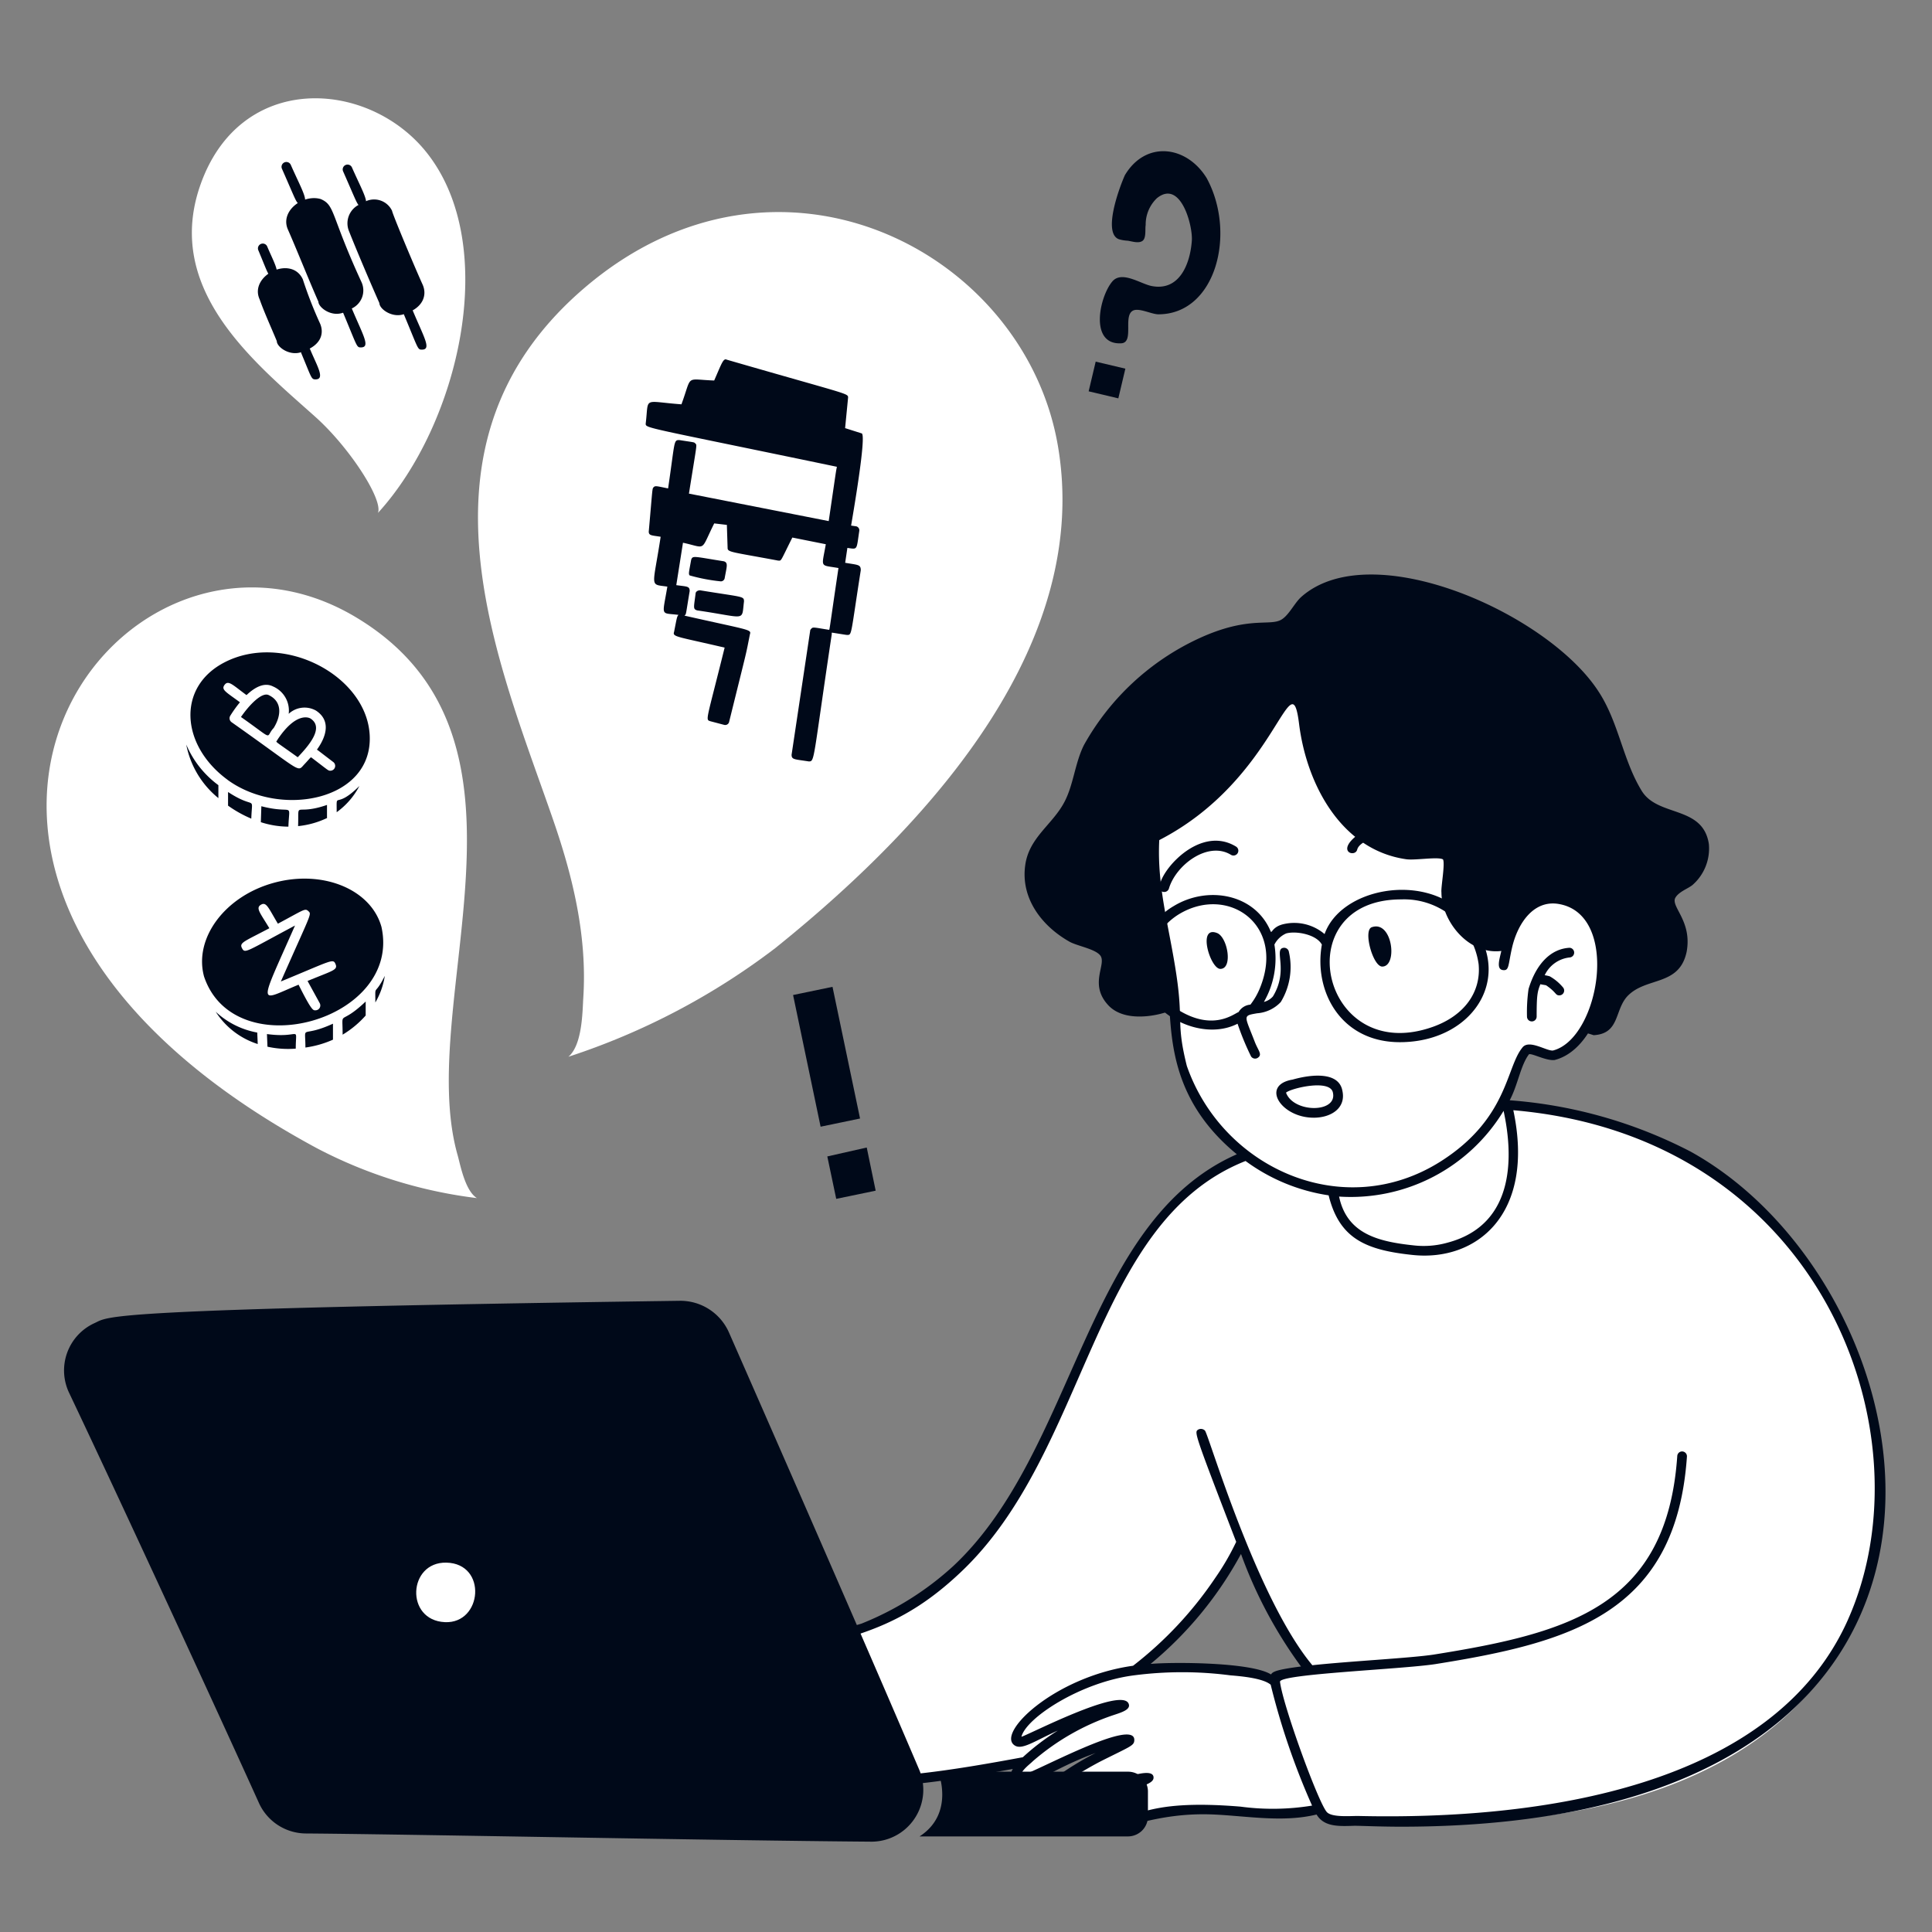 <svg width="169" height="169" fill="none" xmlns="http://www.w3.org/2000/svg"><rect width="100%" height="100%" fill="#808080" stroke="none"/><path d="M40.025 101.029c-3.812-13.481 8.757-36.498-8.915-47.05-20.948-12.506-46.917 23.006-3.385 46.464a40.754 40.754 0 0 0 13.992 4.36c-1.041-.65-1.451-2.922-1.692-3.774Z" fill="#fff"/><path d="M33.973 82.743c.423-3.802-4.14-7.577-10.151-5.921-4.49 1.236-7.352 5.14-6.378 8.72.1.405.165.819.195 1.235 1.12 3.972 5.169 6.388 10.152 5.141 4.15-1.037 7.288-4.998 6.182-9.175ZM29.158 71.68a6.734 6.734 0 0 0 3.448-5.855c.845-3.448-1.816-7.242-6.117-8.654-4.418-1.452-8.98.26-10.087 3.773a4.67 4.67 0 0 0-.26 1.628c-1.946 5.442 6.263 12.896 13.016 9.108Z" fill="#000919"/><path d="M33.176 64.234c-.338-5.793-8.205-9.999-13.928-7.045a6.238 6.238 0 0 0-3.181 3.62c-2.584 7.736 4.499 12.347 9.147 12.347 5.14 0 8.248-3.968 7.962-8.922Zm-16.883.898a8.58 8.58 0 0 0 2.81 3.55v1.132a7.975 7.975 0 0 1-2.81-4.682Zm5.689 6.477c-.718-.302-1.4-.683-2.033-1.136V69.28c2.473 1.623 2.106.155 2.033 2.328Zm.835.31.045-1.395c2.889.749 2.443-.465 2.366 1.787a7.94 7.94 0 0 1-2.413-.392h.002Zm5.794-.365a7.629 7.629 0 0 1-2.535.71c.079-2.352-.392-.846 2.528-1.853.001 1.142-.003 1.08.007 1.142Zm.84-.508c0-1.953-.184-.129 1.988-2.294a6.592 6.592 0 0 1-1.989 2.296v-.002Zm-9.55-2.838c-4.083-2.991-4.464-8.1-.26-10.27 5.143-2.655 12.33 1.123 12.691 6.26.407 5.82-7.783 7.417-12.435 4.012l.005-.002ZM34.185 80.873c-.947-3.787-5.746-5.764-10.478-4.459-4.024 1.108-6.793 4.288-6.87 7.575-.29 12.446 20.929 11.197 17.348-3.116Zm-1.352 6.817c0-1.733-.119-.423.827-2.326a6.602 6.602 0 0 1-.827 2.326Zm-13.964.812a7.2 7.2 0 0 0 3.633 1.82l.043 1.004a6.819 6.819 0 0 1-3.676-2.824Zm7.002 3.226a8.373 8.373 0 0 1-2.475-.169l-.045-1.105c3.025.407 2.52-.838 2.52 1.274Zm-8.02-6.299c-.913-3.348 1.816-7.027 6.085-8.201 4.28-1.183 8.516.556 9.431 3.849 1.813 8.172-12.847 12.287-15.515 4.352Zm11.274 5.516a8.858 8.858 0 0 1-2.409.687c0-2.165-.482-.76 2.41-2.085v1.398Zm.846-.439c0-2.353-.367-.63 2.017-2.9v1.224a8.608 8.608 0 0 1-2.017 1.677Z" fill="#fff"/><path d="M29.152 66.659c-1.256-.957-1.344-1.037-1.43-1.082.894-1.239 1.192-2.585-.085-3.42a2.036 2.036 0 0 0-2.384.284 2.297 2.297 0 0 0-1.376-2.397c-.78-.39-1.621.1-2.313.76-1.216-.893-1.59-1.341-1.923-.893-.315.427.128.62 1.347 1.52-.308.373-.59.766-.845 1.177a.423.423 0 0 0 .117.568c6.293 4.436 5.704 4.381 6.357 3.689.602-.638.545-.662.658-.575 1.485 1.13 1.43 1.128 1.622 1.128a.423.423 0 0 0 .255-.76Zm-8.074-3.94c.714-1.04 1.835-2.214 2.43-1.915 1.183.564 1.108 1.783.434 2.873-.794.837.174 1.174-2.864-.958Zm4.965 3.521c-2.282-1.64-1.879-1.242-1.766-1.543 1.64-2.466 2.775-1.919 2.89-1.84 1.205.79-.127 2.335-1.123 3.383h-.001ZM29.353 84.34c-.215-.521-.303-.334-4.786 1.515 2.657-6.023 2.716-5.867 2.406-6.155-.295-.274-.367-.127-2.665 1.099-.833-1.39-1.005-1.944-1.486-1.657-.48.288-.071.703.74 2.054-2.198 1.168-2.656 1.252-2.391 1.75.264.498.338.3 4.635-1.986-3.232 7.326-3.238 6.638.311 5.175 1.178 2.355 1.287 2.24 1.48 2.24a.422.422 0 0 0 .37-.625l-1.064-1.94c2.186-.906 2.664-.952 2.45-1.47ZM37.291 13.307c-5.11-6.378-16.313-7.079-19.783 2.929-3.174 9.158 4.804 15.507 10.087 20.238 2.972 2.661 5.933 7.23 5.466 8.395 7.076-7.737 10.786-23.38 4.23-31.562Z" fill="#fff"/><path d="M36.966 24.89c.407.898.074 2.015-1.497 2.535-1.052.486-2.281-.366-2.281-.91-.78-1.758-1.97-4.55-2.668-6.314a1.818 1.818 0 0 1 .845-2.277c.23-.082.448-.191.651-.325a1.74 1.74 0 0 1 2.282.845c0 .196 1.868 4.677 2.668 6.446ZM31.63 24.695a1.74 1.74 0 0 1-.845 2.282 3.04 3.04 0 0 0-.65.325c-1.105.507-2.282-.405-2.282-.91-.781-1.758-1.925-4.633-2.668-6.314-.71-1.605 1.302-3.114 2.863-2.668 1.288.548.844 1.353 3.582 7.285ZM27.985 28.274c.389.864.131 1.931-1.496 2.474-1.052.485-2.277-.366-2.277-.912-.456-1.106-1.107-2.535-1.498-3.644-.962-2.086 2.773-3.927 3.775-1.757.424 1.308.924 2.59 1.496 3.84Z" fill="#000919"/><path d="M23.821 24.141c-.375 0-.343-.148-1.235-2.276a.423.423 0 0 1 .778-.327c.604 1.446 1.327 2.603.457 2.603ZM27.595 33.187c-.374 0-.343-.148-1.235-2.276a.422.422 0 0 1 .779-.327c.604 1.441 1.326 2.603.456 2.603ZM26.294 17.83c-.373 0-.291-.03-1.623-3.05a.423.423 0 1 1 .773-.342c.992 2.252 1.74 3.391.85 3.391ZM31.565 30.389c-.38 0-.303-.05-1.562-3.058a.423.423 0 0 1 .78-.326c.98 2.332 1.651 3.384.782 3.384ZM31.63 18.025c-.372 0-.295-.042-1.623-3.05a.423.423 0 0 1 .773-.342c.992 2.25 1.74 3.392.85 3.392ZM36.9 30.584c-.38 0-.302-.05-1.56-3.057a.423.423 0 1 1 .78-.326c.975 2.332 1.651 3.383.78 3.383Z" fill="#000919"/><path d="M92.541 39.012C89.615 21.863 67.928 10.76 51.088 25.216c-16.009 13.739-7.443 32.742-2.67 46.595 1.684 4.883 2.958 10.084 2.604 15.488-.073 1.105-.065 4.099-1.301 5.14a61.064 61.064 0 0 0 18.091-9.5C82.247 71.34 95.417 55.864 92.541 39.011Z" fill="#fff"/><path d="m56.229 24.565-7.745 40.607 27.983 5.922 9.111-41.193-29.35-5.336Z" fill="#fff"/><path d="m73.93 49.229.194-1.301c.919.13.785.216 1.042-1.497a.356.356 0 0 0-.26-.39l-.456-.065c.099-.617 1.405-8.07.911-8.07l-1.436-.456.26-2.668c0-.39.039-.238-10.607-3.318-.315-.158-.452.338-1.106 1.821-2.587-.092-1.896-.555-2.863 2.083-3.445-.254-2.836-.708-3.127 1.69 0 .415-.061.277 16.725 3.774-.102.507-.03.085-.716 4.75l-12.227-2.403c.676-4.26.716-4.229.585-4.36-.16-.16.014-.097-1.432-.325-.507 0-.367.106-.976 4.23-.889-.177-1.11-.253-1.236-.13-.17.169-.094-.146-.456 3.905 0 .366.278.328 1.041.455-.69 4.531-1.014 4.13.586 4.36-.444 2.669-.64 2.27.976 2.473-.146.147-.149.291-.39 1.496-.146.437.262.392 4.425 1.367-1.612 6.521-1.706 6.286-1.236 6.443 1.41.37 1.209.325 1.301.325a.346.346 0 0 0 .325-.26c1.717-6.94 1.406-5.595 1.823-7.68.144-.43-.098-.353-5.727-1.626.17-.17.08.101.456-2.147 0-.443-.233-.387-1.172-.52l.586-3.71c2.106.458 1.48.813 2.733-1.69l1.106.13.065 2.018c0 .383.36.344 4.425 1.106.304 0 .147.162 1.237-2.017l2.928.585c-.369 2.124-.56 1.788 1.107 2.082-.864 5.83-.761 5.402-.845 5.402-1.164-.184-1.374-.254-1.497-.13-.065.065-.13.13-.13.195l-1.628 10.862c0 .445.253.389 1.497.587.54 0 .342.06 2.017-11.129 0-.156-.02-.13.065-.13 1.212.192 1.2.195 1.301.195.404 0 .291-.035 1.172-5.661 0-.516-.25-.454-1.367-.651Z" fill="#000919"/><path d="M63.062 50.855a.346.346 0 0 0 .325-.26c.185-1.048.332-1.364-.065-1.496-2.632-.416-2.732-.525-2.863-.13-.182 1.03-.254 1.242-.13 1.366.893.254 1.808.428 2.733.52ZM60.98 53.394c4.367.635 3.875 1.008 4.1-.78 0-.483-.085-.362-3.84-.977-.272 0-.39.174-.39.26-.159 1.261-.244 1.373.13 1.497ZM105.556 15.585c2.619 4.817.801 11.909-4.229 11.909-.586 0-1.69-.586-2.213-.326-.911.456.13 2.804-1.041 2.863-2.798.143-1.91-4.056-.781-5.401.829-.99 2.471.2 3.449.39 2.405.468 3.364-1.883 3.514-3.971.093-1.3-.976-5.401-3.058-3.71a3.182 3.182 0 0 0-.98 2.35c-.065.325.065 1.106-.26 1.367-.325.26-.91.065-1.301 0a3.272 3.272 0 0 1-.781-.13c-1.416-.523-.012-4.4.52-5.597 1.822-3.063 5.404-2.608 7.161.256ZM95.844 31.634l-.615 2.597 2.596.615.615-2.597-2.596-.615ZM75.817 100.378l.781 3.775-3.45.716-.78-3.71 3.45-.781ZM72.823 86.322l2.409 11.519-3.45.716-2.408-11.519 3.45-.716Z" fill="#000919"/><path d="M139.331 80.66c-1.727-3.144-6.338-3.06-7.419 2.083-1.918-.48-5.425-4.381-5.466-4.686-.07-.52.456-2.863 0-3.189-.716-.455-2.602-.004-3.449-.13a9.244 9.244 0 0 1-6.64-4.62c-3.176-5.565-1.975-8.656-3.127-8.916-1.605-.363-4.155 8.222-12.755 12.235.196 1.696 2.838 19.812 2.864 19.913a16.227 16.227 0 0 0 13.471 10.868l-.13.911c1.041 3.774 5.012 4.018 6.832 4.23a8.291 8.291 0 0 0 3.127-.261c8.475-2.281 4.756-12.828 5.011-13.21.65-1.172.845-2.928 1.69-3.972.325-.455 1.756.457 2.407.391 3.425-.853 5.737-7.723 3.584-11.647ZM111.287 147.103c-.782-.911-3.38-.914-4.361-1.041-10.393-1.359-17.975 3.644-18.026 6.051-.022 1.071 2.69-1.128 7.42-2.602 1.547-.483 3.032-.599.844.13a22.074 22.074 0 0 0-7.224 4.099c-.27.271-1.365 1.076-1.17 1.758.204 1.128 3.38-1.56 7.942-2.929 5.228-1.045-1.054.46-5.206 3.971-1.457 1.232-1.722 2.566 1.301 1.367 8.205-3.253 8.816-2.817 5.792-1.757-4.87 1.709-6.169 5.16 1.106 2.734 7.092-1.775 12.76.829 15.553-.845-1.171-2.343-3.578-9.175-3.774-10.998l-.197.062ZM63.843 145.996c-1.308-.981-6.084-.804-7.484-.78-3.906.065-11.43.406-14.121 3.971-1.775 2.354 5.135-.13 8.98-.13.326 0 1.106-.26.911 0-.195.325-1.757.386-2.082.456-8.975 1.909-11.483 5.181-1.953 3.448.085-.025 1.455-.368 1.628-.195.325.52-1.169.399-1.758.585-.647.206-4.555 1.303-4.36 2.282.13.455 1.302.331 1.627.325 5.13-.091 7.289-1.275 7.289-1.041.065.325-4.296 1.497-4.165 2.668.195 1.171 4.425.065 4.945 0 5.467-1.106 10.478-1.432 15.879-2.535-4.668-1.683-5.336-4.797-5.336-9.054Z" fill="#fff"/><path d="M147.66 101.094a42.338 42.338 0 0 0-15.813-4.49c1.171 5.01.781 10.737-5.076 12.429a8.37 8.37 0 0 1-3.126.261c-1.822-.195-5.792-.456-6.833-4.23l.065-.911a15.775 15.775 0 0 1-7.93-3.198c-5.196 2.143-9.597 7.989-11.528 11.661-4.425 8.46-6.572 17.766-13.796 24.598a26.85 26.85 0 0 1-8.197 5.141c-5.727 1.758-10.932 2.604-11.649 3.58a7.936 7.936 0 0 0 5.337 8.98c5.53 1.952 14.251.261 20.368-.845 3.253-3.255 7.873-4.399 8.788-4.946-.13-.195-1.822.326-1.952.326-4.778 1.386-7.44 3.676-7.419 2.602.04-1.943 5.055-5.217 10.282-5.986a32.719 32.719 0 0 0 9.436-11.258c4.065 10.425 5.857 10.189 5.857 11.258-1.627.195-2.798.39-2.863.585 0 2.022 2.828 9.496 3.774 11.388.76 1.527 1.468 1.031 3.514 1.172 58.897 4.043 51.665-45.514 28.761-58.117ZM129.309 82.483a4.82 4.82 0 0 1-2.603-3.127c-4.309-2.62-9.886-.507-10.672 2.994a7.608 7.608 0 0 0 1.236 5.987c3.626 5.177 15.246 1.36 12.039-5.854ZM117.075 95.498c-.338-1.798-5.184-.65-4.946.13.71 2.325 5.393 2.28 4.946-.13ZM102.758 88.665a5.474 5.474 0 0 0 5.922.325c0-.52.39-.65.976-.78.49-.5.867-1.1 1.106-1.758 2.695-6.953-5.19-10.366-9.11-5.792.501 2.88 1.106 5.3 1.106 8.005Z" fill="#fff"/><path d="M149.481 73.827c-.521-3.384-4.426-2.343-5.857-4.62-1.69-2.734-2.017-6.052-3.84-8.788-4.499-6.84-19.873-13.614-25.965-8.197-.651.586-1.171 1.822-1.952 2.082-1.056.385-2.907-.316-6.898 1.497a22.162 22.162 0 0 0-10.152 9.371c-.781 1.562-.911 3.45-1.69 4.946-1.041 2.018-3.127 3.126-3.45 5.596-.39 2.864 1.437 5.271 3.84 6.639.65.39 2.29.64 2.734 1.236.566.76-1 2.46.65 4.295 1.788 2.011 5.922.52 5.922.26-.394-5.902-1.557-7.12-1.895-14.956 8.76-4.243 10.781-12.512 12.506-12.115 1.11.247.074 3.494 3.126 8.916a9.275 9.275 0 0 0 6.638 4.62c.845.13 2.733-.325 3.449.13.77.55-1.563 5.503 2.863 7.614 1.288.615 2.028.117 2.603.26 1.034-4.909 5.593-5.412 7.419-2.082 1.496 2.603.911 6.312-.391 8.85-.459 1.149-.977.76.261 1.171 2.277-.13 1.821-2.147 2.928-3.384 1.627-1.757 4.555-.845 5.206-3.904.507-2.72-1.441-3.971-.976-4.75.315-.527 1.106-.781 1.497-1.106a4.236 4.236 0 0 0 1.424-3.58Z" fill="#000919"/><path d="M125.99 90.617a1.756 1.756 0 0 1 0 3.514c-2.374.002-2.241-3.514 0-3.514ZM105.947 90.617a1.755 1.755 0 0 1 1.217 2.985 1.759 1.759 0 0 1-1.217.53 1.753 1.753 0 0 1-1.719-1.758 1.763 1.763 0 0 1 1.719-1.757Z" fill="#fff"/><path d="M51.861 152.64c-1.95 0-2.472-1.859-.41-2.889 3.497-1.766 8.84-3.056 8.232-1.457a.423.423 0 0 1-.545.245c-2.802-1.065-15.69 5.376-2.016 2.64a.42.42 0 0 1 .5.33.421.421 0 0 1-.33.499 37.961 37.961 0 0 1-5.43.632ZM137.297 82.906c-1.605.085-2.907 1.352-3.589 3.607a14.42 14.42 0 0 0-.136 2.412c0 .113.045.22.123.3a.426.426 0 0 0 .598 0 .425.425 0 0 0 .124-.3c0-1.869.064-2.176.327-2.832.135.037.35.058.501.096.929.631.791.88 1.157.88a.422.422 0 0 0 .402-.294.422.422 0 0 0-.072-.392 4.225 4.225 0 0 0-1.173-.982 3.672 3.672 0 0 0-.438-.095 2.734 2.734 0 0 1 2.208-1.556.424.424 0 0 0-.032-.844ZM114.91 97.77c-2.858 0-4.678-2.855-1.836-3.335 1.651-.469 4.056-.709 4.352.99.321 1.48-.957 2.346-2.516 2.346Zm-2.416-2.191c.651 1.782 4.491 1.801 4.103.008-.216-1.235-3.705-.384-4.103-.008ZM101.847 78.025c-1.767 0 2.481-6.289 6.272-3.972a.421.421 0 0 1 .141.582.425.425 0 0 1-.582.14c-2.016-1.234-4.822.893-5.426 2.947a.429.429 0 0 1-.405.303ZM127.68 75.356c-.47 0-2.311-2.854-6.266-2.41-.778.143-2.5.607-2.695 1.375-.183.721-1.935.163.117-1.352 1.9-1.428 6.297-1.407 9.153 1.677a.42.42 0 0 1-.078.64.426.426 0 0 1-.231.07ZM106.747 84.753c-.877 0-2.04-3.828-.282-3.136.923.364 1.404 3.136.282 3.136Z" fill="#000919"/><path d="M127.915 79.841c-3.491-3.491-10.632-2.13-12.049 1.866a4.101 4.101 0 0 0-3.568-.874c-1.01.226-1.039.852-1.146.64-1.368-3.284-5.502-4.033-8.488-2.212a5.738 5.738 0 0 0-2.229 7.589c1.398 2.565 5.165 4.056 7.819 2.7.331.979.726 1.935 1.183 2.863a.424.424 0 0 0 .434.18.424.424 0 0 0 .152-.063c.43-.287.038-.62-.266-1.405-.9-2.335-1.078-2.26.205-2.489a3.148 3.148 0 0 0 2.074-.986 5.907 5.907 0 0 0 .709-4.381.413.413 0 0 0-.165-.279.417.417 0 0 0-.313-.08c-.874.125.489 1.944-.921 4.254a1.547 1.547 0 0 1-.787.478 7.593 7.593 0 0 0 .919-5.015c.22-.434.583-.779 1.029-.975.839-.239 2.636.07 3.122.978-.725 4.045 1.624 8.534 6.822 8.534 6.76-.003 10.443-6.347 5.464-11.323Zm-17.679 6.528c-.212.542-.5 1.05-.856 1.51a1.314 1.314 0 0 0-1.035.65c-.439.155-2.287 1.764-5.465-.305-2.607-1.312-3.413-5.963.228-8.242 4.281-2.611 9.334.872 7.128 6.387Zm15.117 3.448c-9.831 3.51-12.92-11.142-2.788-11.142a6.576 6.576 0 0 1 6.777 5.669c.227 2.453-1.265 4.5-3.989 5.473Z" fill="#000919"/><path d="M147.861 100.723a40.996 40.996 0 0 0-15.802-4.478c.707-1.304.949-3.06 1.69-4.027.296-.085 1.496.587 2.232.507 5.141-1.285 6.781-13.467.465-14.487-2.512-.406-4.256 1.641-4.91 4.056-2.428.542-4.912-1.95-4.535-5.171.638-5.509-2.535-.732-7.469-4.215-2.905-2.097-4.514-5.934-5.035-9.478-.358-2.438-.774-2.557-1.104-2.63-1.12-.254-2.256 1.859-2.921 2.913-2.322 3.694-6.168 7.509-10.118 9.354-3.814 1.91-4.543.316-4.776 1.252-.296 1.183 3.273.407 4.934-.388.026 5.07 1.197 8.788 1.589 11.724.491 3.685-.496 9.896 6.089 15.314-13.33 5.871-14.032 25.927-24.792 36.009a26.268 26.268 0 0 1-8.033 5.044c-5.452 1.673-10.268 2.486-11.549 3.42a18.797 18.797 0 0 0-6.292-.648c-4.795.05-12.768.312-15.624 4.14-.924 1.208.084 1.906 1.69 1.652 3.762-.591 3.287-.835.298.428-2.638 1.117-2.352 1.817-2.337 1.978.07 1.15 2.575.908 3.754.791-1.647.664-2.315 1.28-2.177 1.966.202.708 1.236.662 1.86.638a33.099 33.099 0 0 0 4.33-.408c-1.712.929-1.605 1.859-.993 2.272 1.236.845 3.576-.225 12.945-1.509 1.675-.23 6.021-.827 7.998-1.283 5.472 1.789 13.643.31 19.33-.721a.97.97 0 0 0 .254 1.343c1.054.507 3.133-1.36 6.992-2.739-2.008.988-7.13 4.16-5.293 5.399.414.279.882.28 3.362-.663 2.414-.92 1.854-.783 1.188-.205-1.176 1.175-.897 2.352.8 2.352 2.124 0 5.154-1.73 10.283-1.502 2.902.13 6.053.717 8.981 0 .645 1.069 1.869 1.036 3.251.987.412-.014 2.134.079 4.155.079 56.325-.005 47.339-46.887 25.29-59.066Zm-44.042-7.474c-.948-3.796-.299-3.794-.904-7.904-.622-4.232-1.718-7.716-1.51-11.858 10.342-5.33 11.492-16.07 12.231-10.157.666 5.33 3.718 11.021 9.362 11.83.765.118 2.783-.24 3.225.014.203.365-.194 2.48-.135 2.887 0 2.46 2.326 5.485 5.239 5.123-.174.764-.451 1.6.146 1.674.553.069.44-.434.791-1.959.487-2.112 1.869-4.184 4.056-3.829 5.47.888 3.593 11.786-.474 12.822-.561.068-2.13-1.029-2.693-.236-1.425 1.753-1.263 6.201-7.115 9.927-8.486 5.393-19.089.645-22.219-8.335v.001Zm22.847 15.439a7.671 7.671 0 0 1-2.976.254c-3.141-.33-5.868-1.009-6.555-4.272a15.63 15.63 0 0 0 14.39-7.498c.813 3.732 1.134 9.902-4.859 11.516Zm-73.947 48.574c-4.43.919-5.514.452-1.275-1.332 1.134-.477 1.605-.676 1.403-1.176-.327-.816-1.803.671-7.68.776-.393.032-.786.02-1.175-.037.444-.608 2.696-1.316 4.04-1.742.535-.169 1.743-.011 2.035-.603.162-.331.018-.839-.666-.868-.084.012-6.331 1.201-7.003.641-.076-.845 6.253-2.663 7.731-2.997.463-.091 2.979-.22 2.386-1.178-.19-.305-.537-.241-.938-.169-.549.101-.338-.012-2.126.169-2.906.294-7.669 1.727-6.874.689 3.28-4.4 17.407-4.26 20.778-3.263-.27 4.22 1.23 7.141 4.46 8.703-5.232.971-9.62 1.256-15.096 2.387Zm55.8.772c-8.878-.735-9.088 1.289-12.422 1.338-.855.012-1.258-.04-.413-.888 2.505-2.17 5.196-2.124 5.222-2.975.048-1.787-8.542 2.718-9.824 2.535.112-1.175 4.238-3.496 5.36-4.056 2.32-1.16 2.704-1.28 2.77-1.662.38-2.354-9.11 2.946-9.913 2.99.016-.441.804-1.007 1.05-1.258a20.83 20.83 0 0 1 7.014-4.019c.718-.239 1.623-.495 1.347-1.043-.712-1.416-8.727 2.751-9.361 2.926.403-1.656 5.208-4.792 9.881-5.377a32.575 32.575 0 0 1 8.4.005c1.009.081 2.856.254 3.522.818a62.922 62.922 0 0 0 3.62 10.575 21.276 21.276 0 0 1-6.253.091Zm-7.87-12.486a32.543 32.543 0 0 0 7.906-9.616 39.28 39.28 0 0 0 5.247 9.843c-2.1.271-2.484.447-2.619.698-1.683-1.068-8.415-1.102-10.534-.925Zm61.009-3.887c-6.53 14.658-26.859 17.558-42.825 17.19-.615-.014-2.3.15-2.759-.332-.745-.783-3.887-9.434-4.106-11.415 0-.676 10.557-1.078 13.57-1.535 11.901-1.899 21.079-4.442 22.025-18.154a.425.425 0 0 0-.701-.349.43.43 0 0 0-.144.291c-.904 13.118-9.404 15.477-21.31 17.377-2.04.309-7.158.562-10.612.93-4.909-5.892-9.081-20.212-9.395-20.526a.5.5 0 0 0-.592-.084c-.343.234-.395.151 3.326 9.818a21.769 21.769 0 0 1-1.829 3.149 32.99 32.99 0 0 1-7.192 7.689c-6.882.959-12.026 5.915-10.347 6.976.642.408 1.697-.369 3.763-1.306a20.892 20.892 0 0 0-3.06 2.333c-11.698 2.164-25.996 4.411-25.277-7.482.398-.483 2.796-1.094 5.334-1.742 5.577-1.426 9.52-2.255 14.45-6.903 11.29-10.578 11.445-30.674 24.977-36.029a16.325 16.325 0 0 0 7.267 3.004c.937 3.802 3.263 4.79 7.367 5.218 5.533.578 10.724-3.515 8.788-12.663 26.913 2.312 36.531 28.27 29.28 44.543l.002.002Z" fill="#000919"/><path d="M119.99 81.109c-.765.272.106 3.44.919 3.44 1.385 0 .896-4.085-.919-3.44ZM98.658 154.977H82.064s1.496 3.644-1.627 5.662h18.221a1.767 1.767 0 0 0 1.245-.512 1.757 1.757 0 0 0 .512-1.245v-2.213a1.737 1.737 0 0 0-1.757-1.692ZM80.372 154.719c-4.478-10.511-13.31-30.664-16.595-38.135a4.646 4.646 0 0 0-4.36-2.797c-51.183.72-49.808 1.352-51.149 1.952a4.547 4.547 0 0 0-2.213 6.117c4.709 9.915 13.47 28.929 16.594 35.856a4.538 4.538 0 0 0 4.1 2.669c8.917.065 36.25.618 49.328.716a4.541 4.541 0 0 0 4.67-4.139 4.538 4.538 0 0 0-.375-2.239Z" fill="#000919"/><path d="M39.05 136.69c3.598.085 3.148 5.356-.132 5.206-3.498-.159-3.234-5.282.131-5.206Z" fill="#fff"/></svg>